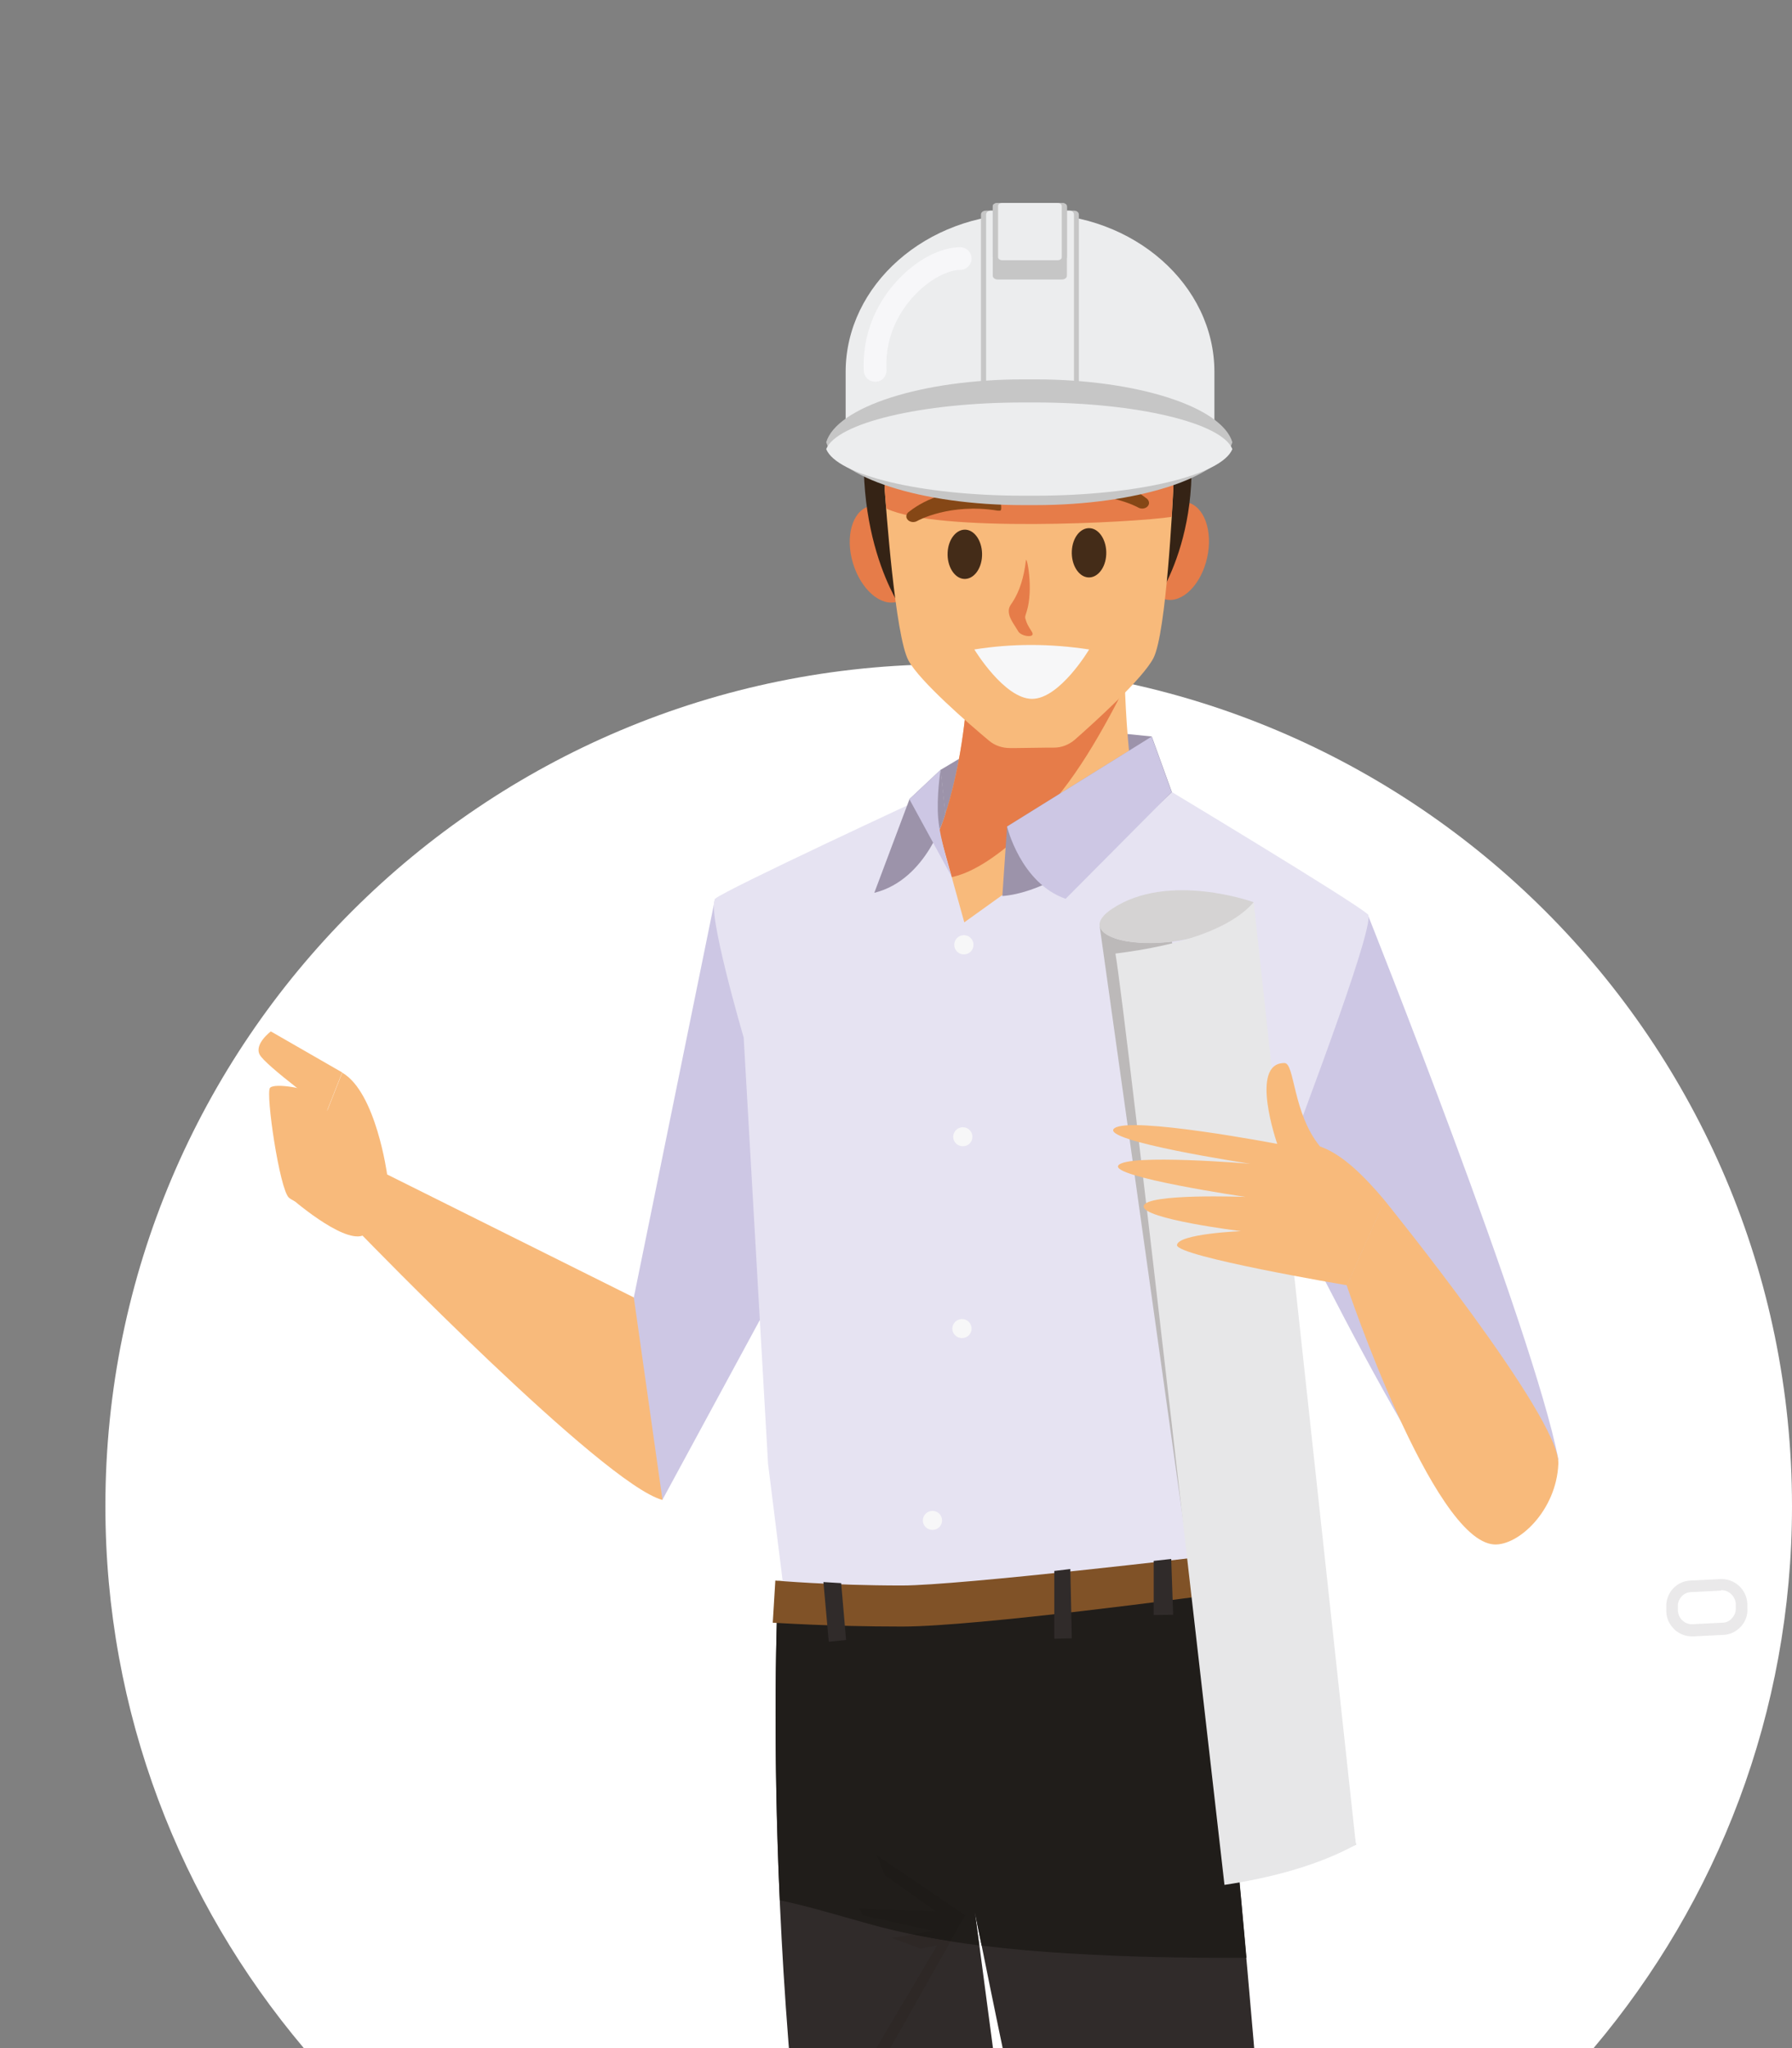 <?xml version="1.0" encoding="UTF-8"?><svg id="b" xmlns="http://www.w3.org/2000/svg" xmlns:xlink="http://www.w3.org/1999/xlink" viewBox="0 0 83.83 95.77"><rect x="0" y="0" width="83.83" height="95.77" fill="#808080" stroke="none"/><defs><clipPath id="d"><rect width="83.08" height="95.77" fill="none"/></clipPath><clipPath id="e"><rect width="83.08" height="95.77" fill="none"/></clipPath></defs><g id="c"><path d="M74.55,95.77c5.78-6.85,9.28-15.68,9.28-25.34,0-21.74-17.66-39.37-39.45-39.37S4.93,48.69,4.93,70.43c0,9.66,3.5,18.49,9.28,25.34h60.35Z" fill="#fff"/><path d="M29.65,60.67l-11.54-5.75s-.52-3.85-2.1-4.76l-.71,1.8-2.38-.52.64,4.54s2.43,2.14,3.4,1.8c0,0,11.27,11.63,14.03,12.36,0,0,.06-8.99-1.34-9.46" fill="#f8ba7b"/><polygon points="33.45 42.03 29.65 60.67 30.99 70.13 37.31 58.47 38.55 50.09 33.45 42.03" fill="#cdc7e4"/><path d="M63.98,42.76s7.73,19.37,8.92,25.48c0,0-1.56,4.13-3.83,3.1-2.27-1.03-10.66-18.64-10.66-18.64l5.57-9.95Z" fill="#cdc7e4"/><g clip-path="url(#d)"><path d="M16.01,50.15l-3.34-1.92s-.79.59-.52,1.09c.26.5,3.15,2.62,3.15,2.62l.71-1.8Z" fill="#f8ba7b"/><path d="M36.41,73.94s-1.06,19.44,2.91,39.93c.25,1.28,1.67,27.08.83,31.83h7.43s3.22-19.88.37-32.42l-1.09-14.42-1.25-9.44s4.44,22.48,6.18,26.3c1.73,3.82,3.53,30.26,3.53,30.26l7.11.02s1.86-17.28-2.48-34.26c0,0-2.33-31.41-3.57-37.37l-19.98-.43Z" fill="#302b2a"/></g><path d="M40.59,89.95c1.72.48,3.46.8,5.22,1.02l-.21-1.56s.11.58.32,1.57c1.38.17,2.77.29,4.17.37,2.74.17,5.48.21,8.22.2-.66-7.42-1.39-14.63-1.92-17.19l-19.98-.43s-.33,6.04.07,14.93c1.38.29,2.74.71,4.12,1.09" fill="#201d1a"/><polygon points="53.88 34.44 50.34 34.08 46.08 34.76 44 36 44.28 38.65 47.02 36.96 50.5 36.39 54.85 37.12 53.88 34.44" fill="#9c93aa"/><path d="M52.6,30.97s0,6.4,1.28,9.05c1.28,2.65-8.41,5.58-8.41,5.58,0,0-4.11-2.65-2.38-5.12,1.74-2.47,2.1-7.4,2.1-7.4l7.41-2.1Z" fill="#f8ba7b"/><path d="M47.9,38.91c-.93.83-2.27,1.95-3.56,2.14-.54.08-.87-.3-1.08-.83,1.59-2.54,1.93-7.14,1.93-7.14l7.41-2.1s0,.45.02,1.16c-1.27,2.46-2.64,4.91-4.72,6.77" fill="#e67c49"/><path d="M33.45,42.03c.46-.42,10.01-4.84,10.01-4.84l1.65,5.94,9.05-6.49s9.27,5.57,9.83,6.12c.36.36-2.45,7.9-4.51,13.33-1.17,3.1-1.06,2.3-2.11,5.5-1.05,3.21-.45,11.16-.45,11.16l-15.78,2.37-4.48-.82-.73-5.85-1.14-19.93s-1.78-6.07-1.32-6.49" fill="#e6e3f2"/><path d="M47.11,38.65l-.22,3.25c3.31-.25,7.92-4.85,7.92-4.85l-.94-2.6-6.76,4.2Z" fill="#9c93aa"/><path d="M45.09,43.73c.25,0,.45.2.45.45s-.2.45-.45.45-.45-.2-.45-.45.2-.45.45-.45" fill="#f7f7f8"/><path d="M45.04,52.71c.25,0,.45.2.45.45s-.2.44-.45.44-.45-.2-.45-.44.2-.45.45-.45" fill="#f7f7f8"/><path d="M45,61.68c.25,0,.45.2.45.45s-.2.44-.45.44-.45-.2-.45-.44.2-.45.45-.45" fill="#f7f7f8"/><path d="M43.62,70.65c.25,0,.45.2.45.45s-.2.44-.45.44-.45-.2-.45-.44.2-.45.45-.45" fill="#f7f7f8"/><path d="M42.2,76.06c3.53,0,14.28-1.46,14.28-1.46l.15-1.85s-11.74,1.39-14.43,1.39c-3.35,0-5.9-.23-5.93-.23l-.12,1.97c.11,0,2.62.18,6.05.18" fill="#805227"/><polygon points="49.32 73.46 49.32 76.63 50.14 76.61 50.07 73.37 49.32 73.46" fill="#302b2a"/><polygon points="38.77 76.77 39.58 76.69 39.35 74.03 38.52 73.98 38.77 76.77" fill="#302b2a"/><polygon points="53.97 72.99 53.97 75.52 54.88 75.51 54.79 72.9 53.97 72.99" fill="#302b2a"/><g clip-path="url(#e)"><path d="M80.51,74.38l-1.4.07h0c-.17,0-.34.08-.45.21-.12.13-.18.3-.17.47v.2c.02.17.09.34.22.45.13.12.3.18.47.17l1.4-.07c.17,0,.34-.08.45-.22.12-.13.18-.3.17-.47v-.2c-.03-.35-.32-.63-.66-.63h-.03ZM78.34,76.2c-.24-.22-.38-.51-.39-.83v-.2c-.02-.32.09-.63.3-.87.22-.24.51-.38.83-.39l1.4-.07c.66-.03,1.23.48,1.26,1.15v.2c.03.32-.08.63-.3.87-.22.24-.51.38-.83.39l-1.4.07h-.06c-.3,0-.58-.11-.81-.31" fill="#eae9ea"/><path d="M42.68,90.46l-.96.16,1.33.5.78-.14-3.23,5.46h.38l.56-.48,2.93-5.18c-.6-.09-1.19-.2-1.78-.32" fill="#2e2826"/></g><path d="M41.03,86.78l.37.91,2.38,1.69-3.57-.14.14.32,3.29.73-.96.16c.59.12,1.19.23,1.78.32l.69-1.21-4.11-2.79Z" fill="#1e1b18"/><path d="M53.88,34.44l-6.77,4.21s.63,2.64,2.74,3.38l4.96-4.99-.94-2.6Z" fill="#cdc7e4"/><path d="M44.22,38.07s-.82,3.06-3.32,3.68l1.65-4.39,1.46-1.37.22,2.08Z" fill="#9c93aa"/><path d="M42.54,37.37l1.97,3.61s-.53-1.68-.62-2.7c-.09-1.02.11-2.28.11-2.28l-1.46,1.37Z" fill="#cdc7e4"/><path d="M42.71,25.49c.37,1.23.03,2.42-.74,2.65-.78.23-1.7-.58-2.07-1.81-.37-1.23-.03-2.42.74-2.65.78-.23,1.7.58,2.07,1.81" fill="#e67c49"/><path d="M56.47,26.08c-.28,1.25-1.15,2.13-1.94,1.95-.79-.18-1.21-1.34-.93-2.59.28-1.26,1.15-2.13,1.94-1.95.79.18,1.21,1.34.93,2.59" fill="#e67c49"/><path d="M40.74,18.04c-1.28,6.74,1.49,10.51,1.49,10.51,0,0,3.96-5.3,4.31-8.66.35-3.36-.4-3.99-2.55-4.15-2.15-.16-3.25,2.31-3.25,2.31" fill="#352315"/><path d="M55.36,18.51c1.4,6.26-1.48,9.88-1.48,9.88,0,0-4.2-4.82-4.59-7.96-.39-3.13.38-3.75,2.64-3.98,2.26-.22,3.43,2.05,3.43,2.05" fill="#352315"/><path d="M48.07,16.07c-6.34.07-6.66,6.02-6.68,6.74v.13c.05.66.48,6.79,1.11,7.95.52.96,2.8,2.94,3.76,3.74.27.23.62.35.98.35h.31s1.46-.02,1.46-.02h.3c.36,0,.7-.14.97-.37.94-.83,3.18-2.85,3.68-3.82.6-1.18.9-7.31.93-7.97v-.13c-.03-.72-.48-6.66-6.82-6.6" fill="#f8ba7b"/><path d="M41.46,23.78c2.4,1.14,11.57.66,13.35.39.04-.69.07-1.21.08-1.38v-.13c-.03-.72-.48-6.66-6.82-6.6-6.34.07-6.66,6.02-6.68,6.74v.13c.01.12.03.42.07.84" fill="#e67c49"/><path d="M42.7,20.98c.38-.1.62.16.98.19,1.84.15,3.16.12,4.99-.38,2.35-.65,4.25-.47,5.99.35-.48-1.99-1.97-5.13-6.59-5.08-4.93.05-6.22,3.66-6.56,5.6.35-.32.74-.57,1.19-.69" fill="#e67c49"/><path d="M51,24.7c-.45-.04-.83.43-.86,1.07-.03.64.31,1.19.75,1.23.44.04.83-.43.86-1.07.03-.64-.31-1.19-.75-1.23" fill="#442c18"/><path d="M45.19,24.77c-.44-.04-.83.43-.86,1.07-.03.64.31,1.19.75,1.23.44.04.83-.43.86-1.07.03-.64-.31-1.19-.75-1.23" fill="#442c18"/><path d="M50.13,19.82c-1.17.14-2.32.38-3.48.58-1.16.2-2.38.29-3.5-.07-1.12-.37-2.13-1.27-2.35-2.44-.1-.55-.02-1.13.11-1.68.46-1.84,1.69-3.59,3.48-4.14.63-.19,1.34-.26,1.8-.72-.16.31.12.69.45.78.33.09.68-.02,1.02-.09,2.2-.43,4.45.97,5.65,2.89s2.02,4.53,2.15,6.79c0,0-2.41-2.27-5.34-1.91" fill="#352315"/><path d="M41.79,14.19c.33,1.62,1.13,2.99,2.63,3.61,2.01.83,4.36-.4,6.44-.48.92-.04,1.93-.04,2.82.26.39.13.75.35,1.1.57-.37-1.15-.87-2.26-1.45-3.21-1.19-1.92-3.44-3.33-5.65-2.89-.34.07-.69.17-1.02.09-.33-.09-.62-.48-.45-.78-.47.46-1.18.53-1.8.72-1.1.34-1.99,1.13-2.61,2.11" fill="#442c18"/><path d="M48.03,28.59c-.1.31-.09.26-.01.5.06.17.18.33.26.47.17.3-.52.2-.65-.04-.11-.2-.36-.52-.42-.78-.07-.31.05-.42.16-.59.33-.51.53-1.16.62-1.93.03-.31.37,1.31.04,2.37" fill="#e67c49"/><path d="M46.8,23.88h-.12c-2.24-.37-3.76.47-3.77.48-.15.09-.36.06-.46-.07-.1-.12-.05-.29.1-.38.07-.04,1.51-1.31,4.03-.89.18.03.34.84.21.86" fill="#854716"/><path d="M49.36,23.25h.11c2.24-.37,3.76.47,3.77.48.15.09.36.06.46-.07.1-.12.05-.29-.1-.38-.07-.04-1.51-1.31-4.03-.89-.18.03-.34.84-.21.86" fill="#854716"/><path d="M45.58,30.37c1.75-.28,3.54-.28,5.37,0,0,0-1.37,2.31-2.67,2.31s-2.7-2.31-2.7-2.31" fill="#f7f7f8"/><path d="M56.81,17.39c0-4.07-3.77-7.39-8.37-7.39h-.5c-4.61,0-8.38,3.33-8.38,7.39v2.92c0,.26.02.52.05.78.45-3.7,16.71-3.7,17.15,0,.03-.26.05-.52.05-.78v-2.92Z" fill="#ecedee"/><path d="M50.24,9.85h-4.12c-.13,0-.23.08-.23.18v11.78c0,.1.1.18.23.18h4.12c.13,0,.23-.08.23-.18v-11.78c0-.1-.1-.18-.23-.18" fill="#c6c6c6"/><path d="M50.03,9.85h-3.69c-.11,0-.21.08-.21.18v11.78c0,.1.09.18.21.18h3.69c.11,0,.21-.08.21-.18v-11.78c0-.1-.09-.18-.21-.18" fill="#ecedee"/><path d="M49.68,9.49h-3.01c-.13,0-.23.08-.23.18v3.22c0,.1.1.18.23.18h3.01c.13,0,.23-.08.23-.18v-3.22c0-.1-.1-.18-.23-.18" fill="#c6c6c6"/><path d="M49.68,9.49h-3.01c-.13,0-.23.06-.23.14v2.4c0,.08.1.14.23.14h3.01c.13,0,.23-.06.23-.14v-2.4c0-.07-.1-.14-.23-.14" fill="#c6c6c6"/><path d="M49.47,9.49h-2.58c-.11,0-.2.06-.2.14v2.4c0,.08.09.14.2.14h2.58c.11,0,.2-.06.2-.14v-2.4c0-.07-.09-.14-.2-.14" fill="#ecedee"/><path d="M48.43,17.74h-.56c-4.77,0-8.73,1.3-9.22,2.94.49,1.65,4.45,2.94,9.22,2.94h.56c4.77,0,8.73-1.29,9.22-2.94-.49-1.65-4.45-2.94-9.22-2.94" fill="#c6c6c6"/><path d="M48.43,18.82h-.56c-4.77,0-8.73.96-9.22,2.18.49,1.22,4.45,2.18,9.22,2.18h.56c4.77,0,8.73-.96,9.22-2.18-.49-1.22-4.45-2.18-9.22-2.18" fill="#ecedee"/><path d="M44.92,11.56c-.91,0-2.01.57-2.89,1.5-1.12,1.18-1.7,2.7-1.62,4.29.01.28.25.5.53.5h.03c.29-.01.52-.26.5-.56-.09-1.75.8-2.95,1.33-3.5.77-.81,1.62-1.17,2.12-1.17.29,0,.53-.24.53-.53s-.24-.53-.53-.53" fill="#f7f7f9"/><path d="M51.44,43.29l6,42.71s1.18,2.37,5.99.26l-8.61-42.23s-2.93.37-3.38-.74" fill="#bcb9b9"/><path d="M58.65,42.19s-3.99-1.45-6.63.31c-2.63,1.76,4.36,2.6,6.63-.31" fill="#d5d3d3"/><path d="M57.28,88.14c2.38-.36,4.49-.97,6.15-1.88l-4.78-44.07c-1.11,1.26-3.43,2.02-6.47,2.4.49,2.79,4.83,41.28,5.1,43.54" fill="#e7e7e8"/><path d="M63,60.1s-7.99-1.35-7.94-1.88c.05-.53,2.99-.65,2.99-.65,0,0-4.63-.57-4.55-1.17.08-.61,4.77-.43,4.77-.43,0,0-6.4-.94-5.95-1.48.45-.55,6.17-.07,6.17-.07,0,0-7.12-1.08-6.36-1.66.76-.58,7.62.73,7.62.73,0,0-1.33-3.8.34-3.78.48,0,.38,2.34,1.66,3.9,1.03.36,2.04,1.35,3.03,2.53l-1.77,3.97Z" fill="#f8ba7b"/><path d="M64.77,56.13s8.22,10.13,8.13,12.32c-.09,2.19-1.87,3.84-3.01,3.77-2.88-.18-6.89-12.11-6.89-12.11l1.77-3.97Z" fill="#f8ba7b"/><path d="M12.63,50.87c.21-.25,1.9.03,2.36.42.47.39,1.39,4.62,1.17,5.11-.21.49-2.2-.02-2.64-.39-.44-.37-1.1-4.88-.89-5.14" fill="#f8ba7b"/></g></svg>
